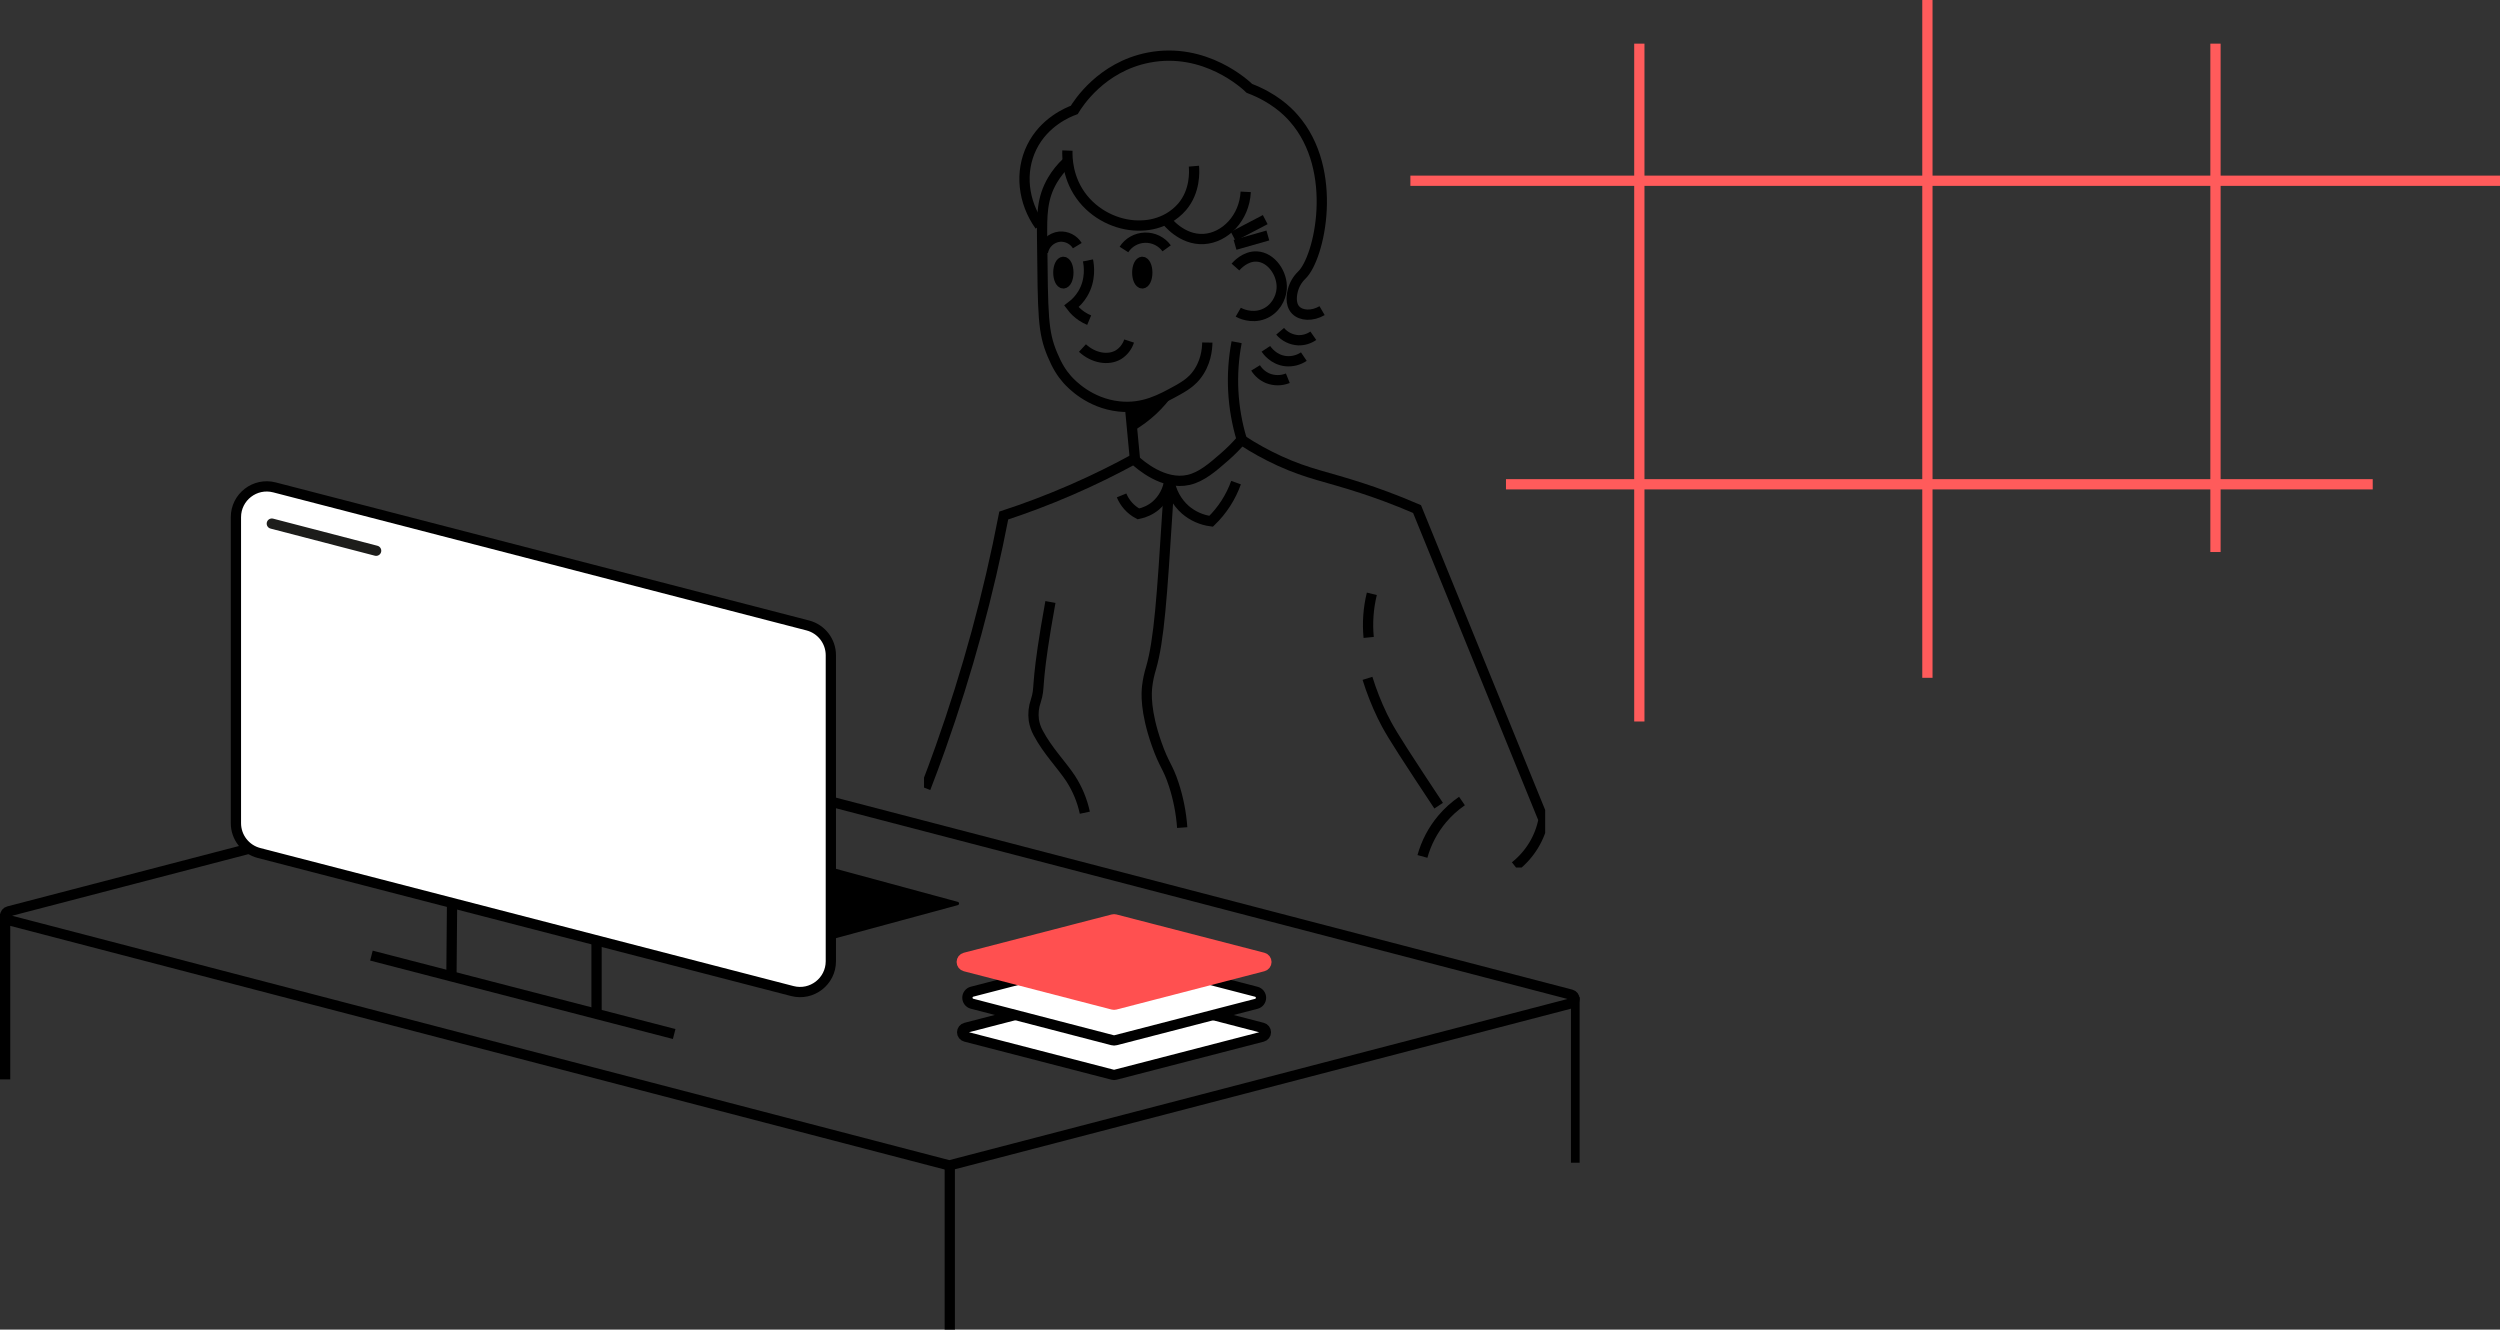 <svg width="487" height="259" viewBox="0 0 487 259" fill="none" xmlns="http://www.w3.org/2000/svg">
<rect x="0" y="0" width="487" height="259" fill="#333333" stroke="none"/>
<g clip-path="url(#clip0_283_1584)">
<path d="M122.952 146.018L306.06 193.753C306.247 193.801 306.412 193.911 306.531 194.065C306.649 194.219 306.713 194.408 306.713 194.602C306.713 194.797 306.649 194.986 306.531 195.14C306.412 195.294 306.247 195.404 306.06 195.452L185.14 226.969C184.998 227.011 184.847 227.011 184.704 226.969L1.666 179.241C1.476 179.195 1.307 179.086 1.186 178.931C1.065 178.776 0.999 178.585 0.999 178.388C0.999 178.191 1.065 178 1.186 177.845C1.307 177.69 1.476 177.581 1.666 177.535L122.586 146.018C122.707 145.994 122.831 145.994 122.952 146.018V146.018Z" stroke="black" stroke-width="2" stroke-miterlimit="10"/>
<path d="M121.368 158.007L186.593 175.686C186.659 175.704 186.718 175.745 186.76 175.802C186.802 175.859 186.825 175.929 186.825 176.001C186.825 176.073 186.802 176.143 186.76 176.2C186.718 176.257 186.659 176.298 186.593 176.316L143.52 187.988C143.469 188.004 143.415 188.004 143.365 187.988L78.165 170.312C78.097 170.295 78.037 170.254 77.994 170.197C77.951 170.139 77.927 170.069 77.927 169.996C77.927 169.923 77.951 169.852 77.994 169.794C78.037 169.737 78.097 169.697 78.165 169.679L121.238 158.007C121.281 157.998 121.325 157.998 121.368 158.007Z" fill="black"/>
<path d="M185.016 226.736V259" stroke="black" stroke-width="2" stroke-miterlimit="10"/>
<path d="M0.999 178V210.264" stroke="black" stroke-width="2" stroke-miterlimit="10"/>
<path d="M307.02 194.236V226.5" stroke="black" stroke-width="2" stroke-miterlimit="10"/>
<path d="M188.105 200.217L216.797 192.786C216.945 192.751 217.099 192.751 217.247 192.786L245.939 200.217C246.128 200.269 246.295 200.381 246.414 200.537C246.534 200.693 246.598 200.884 246.598 201.08C246.598 201.277 246.534 201.468 246.414 201.624C246.295 201.78 246.128 201.892 245.939 201.944L217.247 209.368C217.1 209.41 216.944 209.41 216.797 209.368L188.105 201.944C187.911 201.897 187.738 201.787 187.615 201.63C187.491 201.474 187.424 201.28 187.424 201.08C187.424 200.881 187.491 200.687 187.615 200.531C187.738 200.374 187.911 200.264 188.105 200.217Z" fill="white" stroke="black" stroke-width="2" stroke-miterlimit="10"/>
<path d="M189.309 193.193L216.721 186.094C216.918 186.045 217.125 186.045 217.323 186.094L244.734 193.193C244.994 193.26 245.225 193.412 245.39 193.624C245.555 193.837 245.644 194.099 245.644 194.368C245.644 194.637 245.555 194.899 245.39 195.111C245.225 195.324 244.994 195.476 244.734 195.543L217.323 202.635C217.126 202.69 216.918 202.69 216.721 202.635L189.309 195.515C189.061 195.44 188.842 195.286 188.687 195.077C188.532 194.868 188.449 194.614 188.449 194.354C188.449 194.094 188.532 193.84 188.687 193.631C188.842 193.422 189.061 193.268 189.309 193.193Z" fill="white" stroke="black" stroke-width="2" stroke-miterlimit="10"/>
<path d="M187.987 186.564L216.804 179.105C216.945 179.07 217.092 179.07 217.233 179.105L246.056 186.564C246.24 186.612 246.403 186.72 246.519 186.87C246.636 187.021 246.699 187.206 246.699 187.396C246.699 187.586 246.636 187.771 246.519 187.922C246.403 188.072 246.24 188.18 246.056 188.228L217.233 195.694C217.092 195.729 216.945 195.729 216.804 195.694L187.987 188.228C187.803 188.18 187.64 188.072 187.524 187.922C187.408 187.771 187.345 187.586 187.345 187.396C187.345 187.206 187.408 187.021 187.524 186.87C187.64 186.72 187.803 186.612 187.987 186.564Z" fill="#FF5050" stroke="#FF5050" stroke-width="2" stroke-miterlimit="10"/>
<path d="M72.353 186.153L91.982 191.242L131.329 201.426L72.353 186.153Z" fill="white" stroke="black" stroke-width="2" stroke-miterlimit="10"/>
<path d="M88.063 175.678L87.939 190.195" stroke="black" stroke-width="2" stroke-miterlimit="10"/>
<path d="M116.208 182.937V197.481" stroke="black" stroke-width="2" stroke-miterlimit="10"/>
<path d="M157.352 121.836C160 122.521 161.849 124.91 161.849 127.645V187.249C161.849 191.173 158.144 194.041 154.345 193.058L50.453 166.164C47.806 165.479 45.957 163.09 45.957 160.355V100.751C45.957 96.827 49.662 93.959 53.461 94.942L157.352 121.836Z" fill="white" stroke="black" stroke-width="2" stroke-miterlimit="10"/>
<path d="M73.271 107.283L52.951 102" stroke="#1D1D1B" stroke-width="2" stroke-miterlimit="10" stroke-linecap="round"/>
</g>
<path d="M462.206 94.338L293.364 94.338" stroke="#FF5B5B" stroke-width="2" stroke-miterlimit="10"/>
<path d="M319.343 8.503V140.546" stroke="#FF5B5B" stroke-width="2" stroke-miterlimit="10"/>
<path d="M375.459 0V132.036" stroke="#FF5B5B" stroke-width="2" stroke-miterlimit="10"/>
<path d="M431.575 8.503V107.533" stroke="#FF5B5B" stroke-width="2" stroke-miterlimit="10"/>
<path d="M487 35.209H274.743" stroke="#FF5B5B" stroke-width="2" stroke-miterlimit="10"/>
<g clip-path="url(#clip1_283_1584)">
<path d="M202.555 43.959C199.265 39.343 198.628 33.498 200.978 28.7C203.412 23.722 208.103 21.844 209.264 21.413C209.976 20.247 214.501 13.033 223.721 11.228C234.774 9.07 242.724 16.569 243.387 17.218C248.06 18.997 250.693 21.504 252.012 23.015C260.945 33.155 257.055 50.302 253.577 53.604C252.736 54.419 252.138 55.444 251.845 56.569C251.722 57.064 251.196 59.167 252.409 60.414C253.487 61.522 255.638 61.628 257.544 60.515" stroke="black" stroke-width="2" stroke-miterlimit="6.65"/>
<path d="M240.229 46.044L246.466 42.781" stroke="black" stroke-width="2" stroke-miterlimit="6.65"/>
<path d="M240.586 47.692L246.978 45.871" stroke="black" stroke-width="2" stroke-miterlimit="6.65"/>
<path d="M240.663 52.017C240.931 51.713 242.564 49.856 244.822 49.968C247.702 50.111 249.88 53.355 249.673 56.266C249.541 58.166 248.364 60.317 246.14 61.191C243.74 62.135 241.519 60.997 241.211 60.818" stroke="black" stroke-width="2" stroke-miterlimit="6.65"/>
<path d="M249.366 64.536C249.804 65.049 250.344 65.469 250.953 65.769C251.562 66.069 252.226 66.243 252.906 66.281C253.953 66.309 254.981 66.001 255.835 65.404" stroke="black" stroke-width="2" stroke-miterlimit="6.65"/>
<path d="M246.594 67.95C246.766 68.211 248.057 70.105 250.494 70.354C251.727 70.469 252.963 70.156 253.987 69.468" stroke="black" stroke-width="2" stroke-miterlimit="6.65"/>
<path d="M244.591 71.668C245.156 72.589 246.007 73.307 247.018 73.716C248.259 74.191 249.637 74.177 250.869 73.68" stroke="black" stroke-width="2" stroke-miterlimit="6.65"/>
<path d="M218.946 48.603C219.385 47.917 219.988 47.348 220.702 46.947C221.417 46.545 222.221 46.323 223.043 46.301C223.866 46.278 224.681 46.456 225.417 46.818C226.153 47.179 226.787 47.714 227.264 48.375" stroke="black" stroke-width="2" stroke-miterlimit="6.65"/>
<path d="M203.159 49.134C203.293 48.349 203.683 47.63 204.268 47.082C204.854 46.535 205.604 46.19 206.406 46.099C207.09 46.047 207.775 46.183 208.385 46.493C208.995 46.803 209.506 47.274 209.859 47.853" stroke="black" stroke-width="2" stroke-miterlimit="6.65"/>
<path d="M210.86 67.798C213.017 69.789 215.9 70.263 217.868 69.103C218.858 68.481 219.594 67.535 219.948 66.433" stroke="black" stroke-width="2" stroke-miterlimit="6.65"/>
<path d="M211.938 50.727C212.117 51.607 212.582 54.481 210.906 57.252C210.336 58.193 209.588 59.017 208.704 59.68C209.262 60.423 209.943 61.068 210.718 61.589C211.175 61.894 211.661 62.156 212.169 62.369" stroke="black" stroke-width="2" stroke-miterlimit="6.65"/>
<path d="M207.934 29.331C207.887 30.599 207.894 34.897 211.014 38.739C213.937 42.332 218.429 44.095 222.313 43.928C224.17 43.892 225.989 43.397 227.602 42.49C228.609 41.913 229.509 41.173 230.267 40.302C232.864 37.267 232.667 33.431 232.577 32.371" stroke="black" stroke-width="2" stroke-miterlimit="6.65"/>
<path d="M242.666 37.373C242.404 42.475 238.643 46.311 234.5 46.557C230.187 46.812 227.301 43.057 227.082 42.763" stroke="black" stroke-width="2" stroke-miterlimit="6.65"/>
<path d="M207.832 31.607C206.739 32.623 205.799 33.788 205.041 35.067C202.924 38.648 202.961 42.011 203.005 46.478C203.159 61.707 203.152 64.639 205.007 69.088C205.931 71.31 206.818 72.703 207.884 73.907C208.642 74.766 212.197 78.566 218.022 79.179C222.732 79.674 226.129 77.801 229.419 75.983C231.514 74.83 232.395 73.947 232.95 73.252C234.915 70.824 235.164 68.059 235.183 66.727" stroke="black" stroke-width="2" stroke-miterlimit="6.65"/>
<path d="M222.517 55.207C223.056 55.207 223.493 54.266 223.493 53.106C223.493 51.947 223.056 51.006 222.517 51.006C221.977 51.006 221.54 51.947 221.54 53.106C221.54 54.266 221.977 55.207 222.517 55.207Z" fill="black" stroke="black" stroke-width="2" stroke-miterlimit="6.65"/>
<path d="M207.142 55.207C207.681 55.207 208.119 54.266 208.119 53.106C208.119 51.947 207.681 51.006 207.142 51.006C206.603 51.006 206.166 51.947 206.166 53.106C206.166 54.266 206.603 55.207 207.142 55.207Z" fill="black" stroke="black" stroke-width="2" stroke-miterlimit="6.65"/>
<path d="M240.894 66.66C239.691 72.971 240.034 79.474 241.895 85.628C240.885 86.804 239.792 87.907 238.624 88.93C236.239 91.015 234.077 92.906 231.539 93.483C226.669 94.591 222.039 90.502 221.105 89.647C220.781 86.223 220.456 82.801 220.132 79.379" stroke="black" stroke-width="2" stroke-miterlimit="6.65"/>
<path d="M180.287 153.535C181.287 150.953 182.262 148.323 183.213 145.644C188.454 130.893 192.573 115.777 195.535 100.424C199.623 99.085 204.031 97.446 208.664 95.431C213.217 93.452 217.347 91.392 221.053 89.361" stroke="black" stroke-width="2" stroke-miterlimit="6.65"/>
<path d="M241.936 85.744C244.278 87.28 246.736 88.636 249.289 89.802C254.904 92.369 258.357 92.809 265.393 95.122C267.858 95.926 271.554 97.228 276.039 99.162C284.254 119.325 292.468 139.49 300.683 159.656C299.995 163.245 298.028 166.474 295.138 168.761" stroke="black" stroke-width="2" stroke-miterlimit="6.65"/>
<path d="M267.233 115.674C266.551 118.453 266.343 121.325 266.617 124.172" stroke="black" stroke-width="2" stroke-miterlimit="6.65"/>
<path d="M266.385 132.139C267.164 134.647 268.129 137.096 269.271 139.465C270.306 141.611 271.39 143.486 276.519 151.301C278.041 153.623 279.323 155.55 280.247 156.949" stroke="black" stroke-width="2" stroke-miterlimit="6.65"/>
<path d="M284.791 156.038C283.346 157.031 282.045 158.212 280.922 159.549C279.134 161.682 277.828 164.165 277.09 166.833" stroke="black" stroke-width="2" stroke-miterlimit="6.65"/>
<path d="M227.803 93.18C227.645 95.932 227.494 98.154 227.417 99.553C226.358 116.224 225.797 124.67 224.235 130.105C223.867 131.285 223.609 132.495 223.465 133.72C223.33 134.955 223.059 138.503 225.314 144.925C226.795 149.15 227.47 149.204 228.65 152.816C229.539 155.539 230.091 158.359 230.295 161.213" stroke="black" stroke-width="2" stroke-miterlimit="6.65"/>
<path d="M204.622 117.268C204.253 119.286 203.963 120.979 203.757 122.221C201.77 134.211 202.666 133.735 201.773 136.539C201.355 137.733 201.223 139.005 201.388 140.257C201.524 141.133 201.81 141.98 202.235 142.761C204.083 146.266 206.856 149.052 208.575 151.677C209.889 153.709 210.82 155.957 211.322 158.315" stroke="black" stroke-width="2" stroke-miterlimit="6.65"/>
<path d="M220.871 83.883C224.006 82.044 226.688 79.544 228.726 76.563C226.149 78.204 223.191 79.174 220.129 79.382C220.375 80.882 220.623 82.382 220.871 83.883Z" fill="black"/>
<path d="M227.784 93.513C227.56 95.456 226.605 97.245 225.107 98.527C224.142 99.321 222.991 99.864 221.758 100.108C220.996 99.705 220.313 99.169 219.744 98.527C219.213 97.927 218.787 97.244 218.484 96.506" stroke="black" stroke-width="2" stroke-miterlimit="6.65"/>
<path d="M227.784 93.513C228.097 95.746 229.203 97.797 230.905 99.304C232.319 100.521 234.067 101.3 235.929 101.544C238.107 99.43 239.766 96.855 240.781 94.014" stroke="black" stroke-width="2" stroke-miterlimit="6.65"/>
</g>
<defs>
<clipPath id="clip0_283_1584">
<rect width="307.712" height="218" fill="white" transform="translate(0 41)"/>
</clipPath>
<clipPath id="clip1_283_1584">
<rect width="121" height="160" fill="white" transform="translate(180 9)"/>
</clipPath>
</defs>
</svg>
